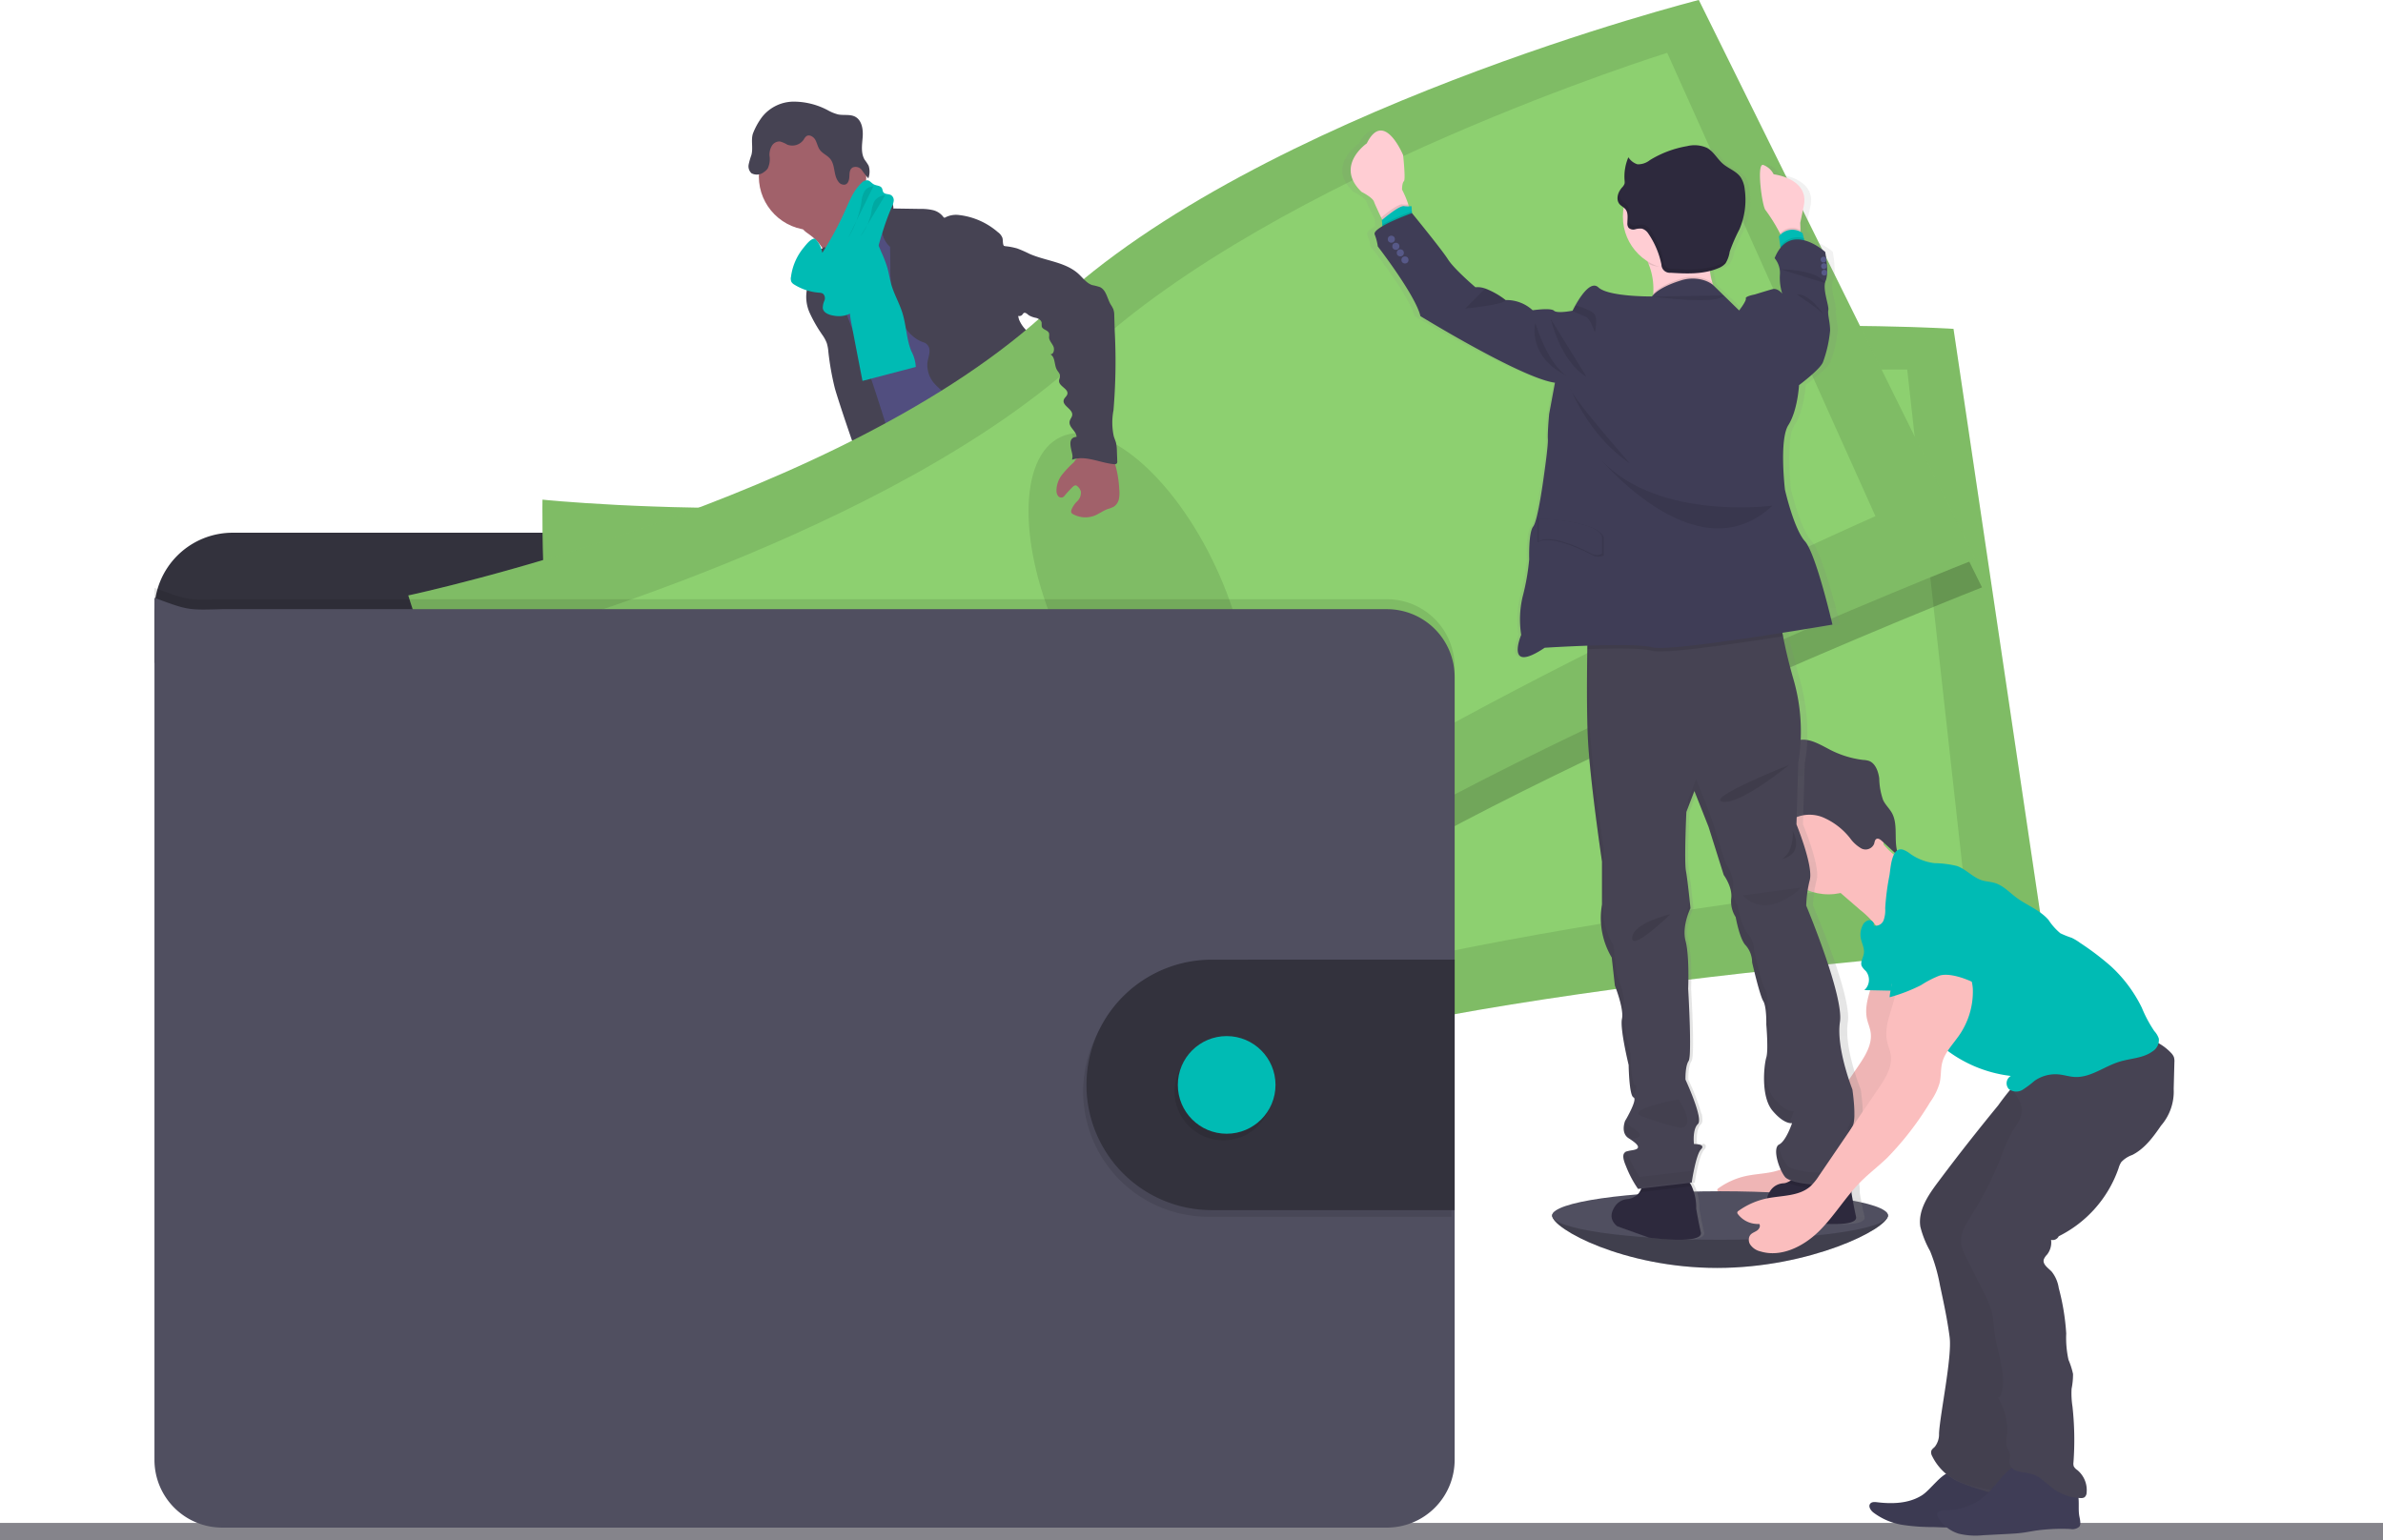 <svg xmlns="http://www.w3.org/2000/svg" xmlns:xlink="http://www.w3.org/1999/xlink" width="464.012" height="300" viewBox="0 0 464.012 300"><defs><style>.a{fill:#85848b;}.b{fill:#504f60;}.c{opacity:0.2;}.d{fill:#00bbb4;}.e{fill:#514e7f;}.f{fill:#464353;}.g{fill:#a1616a;}.h,.s{opacity:0.1;}.i{fill:#33323d;}.j{fill:#8dd070;}.k{fill:#fbbebe;}.l,.p{opacity:0.05;}.m{fill:#3f3d56;}.n{fill:url(#a);}.o{fill:#2d293d;}.q{fill:#ffcdd3;}.r{fill:#575988;}</style><linearGradient id="a" x1="0.5" y1="1" x2="0.5" gradientUnits="objectBoundingBox"><stop offset="0" stop-color="gray" stop-opacity="0.251"/><stop offset="0.54" stop-color="gray" stop-opacity="0.122"/><stop offset="1" stop-color="gray" stop-opacity="0.102"/></linearGradient></defs><rect class="a" width="464.012" height="3.391" transform="translate(0 296.609)"/><path class="b" d="M833.474,651.324c0,2.608-15.2,10.212-33.263,10.212s-32.131-7.6-32.131-10.212,14.638-1.768,32.715-1.768S833.474,648.711,833.474,651.324Z" transform="translate(-465.856 -414.588)"/><path class="c" d="M833.474,653.72c0,2.608-15.2,10.212-33.263,10.212s-32.131-7.6-32.131-10.212" transform="translate(-465.856 -416.984)"/><path class="d" d="M503.02,536.714c2.931.376,5.973.615,8.78-.3.442-.137.928-.442.884-.884a1.07,1.07,0,0,0-.2-.442,27.306,27.306,0,0,1-2.653-5.053.442.442,0,0,0-.164-.23.415.415,0,0,0-.283,0c-1.3.34-2.414,1.176-3.7,1.534a5.261,5.261,0,0,1-2.016.15c-.584-.066-1.379-.548-1.91-.486C502.061,532.939,502.794,534.742,503.02,536.714Z" transform="translate(-317.275 -347.839)"/><path class="d" d="M625.938,521.737c1.932-1.326,3.935-2.719,5.075-4.766a.827.827,0,0,0,.137-.411.849.849,0,0,0-.164-.4,16.428,16.428,0,0,0-4.125-4.452,12.026,12.026,0,0,0-2.3,2.122c-.486.513-1.83,1.326-1.844,2.109,0,.442.513.955.752,1.326.323.477.628.964.92,1.459A17.308,17.308,0,0,1,625.938,521.737Z" transform="translate(-384.759 -337.755)"/><path class="e" d="M492.8,546.616a1.967,1.967,0,0,1-.354,1.282,1.738,1.738,0,0,1-.743.442c-4.1,1.468-8.842-.363-12.931,1.083-.84.3-1.636.725-2.48,1.008a13.5,13.5,0,0,1-3.095.548c-1.446.137-2.9.225-4.35.265a10.461,10.461,0,0,1-3.28-.287,3.939,3.939,0,0,1-2.515-1.994,1.914,1.914,0,0,1-.124-1.419,1.532,1.532,0,0,1,.27-.442,3.878,3.878,0,0,1,.964-.782l1.508-.973a10.119,10.119,0,0,1,2.286-1.211c.6-.195,1.229-.279,1.835-.442,2.118-.619,3.736-2.3,5.239-3.913l2.051-2.188a2.064,2.064,0,0,1,.712-.57,1.972,1.972,0,0,1,.884-.084,11.822,11.822,0,0,1,5.592,1.874,7.248,7.248,0,0,0,1.379.813,4.925,4.925,0,0,0,3.855-.477c.526-.283.411-.442.632-.946s.76-.827,1.229-.367a1.3,1.3,0,0,1,.292.557,15.683,15.683,0,0,1,.274,4.558,2.007,2.007,0,0,0,.088.707,4,4,0,0,0,.4.654,1.49,1.49,0,0,1,.084.168,4.5,4.5,0,0,1,.3,2.135Z" transform="translate(-295.563 -351.821)"/><path class="f" d="M492.8,556.138a1.967,1.967,0,0,1-.354,1.282,1.736,1.736,0,0,1-.743.442c-4.1,1.468-8.842-.362-12.931,1.083-.84.3-1.636.725-2.48,1.008a13.494,13.494,0,0,1-3.095.548c-1.446.137-2.9.225-4.35.265a10.459,10.459,0,0,1-3.28-.287,3.939,3.939,0,0,1-2.515-1.994,1.914,1.914,0,0,1-.124-1.419,1.531,1.531,0,0,1,.27-.442c.239.5.411,1.163.561,1.4a2.869,2.869,0,0,0,1.919,1.384,4.767,4.767,0,0,0,1.768-.225c3.714-.92,7.661-.933,11.229-2.325a25.973,25.973,0,0,1,3.678-1.415,28.918,28.918,0,0,1,3.979-.323c2.1-.168,4.125-.8,6.189-1.132a4.5,4.5,0,0,1,.279,2.149Z" transform="translate(-295.563 -361.343)"/><path class="e" d="M621.935,524.847a7.451,7.451,0,0,1-2.263,4.032,26.363,26.363,0,0,0-3.17,3.466c-1.061,1.622-1.538,3.634-2.918,5a8.005,8.005,0,0,1-1.768,1.26,12.345,12.345,0,0,1-2.277,1.048,16.988,16.988,0,0,1-6.432.349,5.787,5.787,0,0,1-2.042-.393,6.157,6.157,0,0,1-.849-.522,4.055,4.055,0,0,1-1.326-1.326,1.326,1.326,0,0,1-.128-.964,2.265,2.265,0,0,1,.615-.937,14.58,14.58,0,0,1,1.556-1.4,9.315,9.315,0,0,0,2.025-1.768,5.709,5.709,0,0,0,.783-1.768,15.685,15.685,0,0,0,.57-3.382,10.723,10.723,0,0,1,.234-2.264c.327-1.167,1.194-2.21,1.1-3.417a.854.854,0,0,1,.044-.517.72.72,0,0,1,.407-.252,7.207,7.207,0,0,1,2.113-.491,2.463,2.463,0,0,1,1.963.769c.3.362.5.884.942,1.026a1.494,1.494,0,0,0,.672.027,5.631,5.631,0,0,0,3.095-.951,3.86,3.86,0,0,0,1.282-2.816c0-.4-.181-.822.442-.884.469-.062.84.442,1.079.752a10.475,10.475,0,0,1,2.069,3.767,1.11,1.11,0,0,1,.393-.075,1.711,1.711,0,0,1,1.41.721A2.808,2.808,0,0,1,621.935,524.847Z" transform="translate(-371.37 -341.135)"/><path class="f" d="M622.146,530.377a7.452,7.452,0,0,1-2.264,4.032,26.37,26.37,0,0,0-3.17,3.466c-1.061,1.622-1.538,3.634-2.918,5a8,8,0,0,1-1.768,1.26,12.338,12.338,0,0,1-2.277,1.048,16.987,16.987,0,0,1-6.432.349,5.787,5.787,0,0,1-2.042-.393,6.154,6.154,0,0,1-.849-.522,4.053,4.053,0,0,1-1.326-1.326,3.232,3.232,0,0,1,1.326-.318c.955.053,1.653.955,2.569,1.233,1.3.393,2.6-.526,3.926-.84.862-.2,1.768-.15,2.622-.442a6.48,6.48,0,0,0,1.941-1.176,9.879,9.879,0,0,0,2.073-2,12.833,12.833,0,0,0,1.216-2.427,34.708,34.708,0,0,1,2.458-4.7,3.321,3.321,0,0,1,.5-.654,6.966,6.966,0,0,1,.676-.491,5.138,5.138,0,0,0,1.561-2.847,4.985,4.985,0,0,1,.349-.951,1.711,1.711,0,0,1,1.41.721A2.808,2.808,0,0,1,622.146,530.377Z" transform="translate(-371.581 -346.665)"/><path class="g" d="M439.364,208.214a9.378,9.378,0,0,1,2.653,3.095c.619,1.211,4.187,10.61,3.979,11.976,1.163-1.172,5.747-1.362,6.923-2.533.491-.491,3.139-2.94,3.537-3.51s3.351-1.768,3.674-2.37c1.207-2.162-8.559-10.354-7.308-12.489a.557.557,0,0,0,.1-.336.548.548,0,0,0-.164-.261,14.646,14.646,0,0,0-2.825-1.932,4.48,4.48,0,0,1-2.153-2.564,9.284,9.284,0,0,0-2.5,1.689q-2.688,2.3-5.283,4.7c-.676.628-1.985,1.463-2.3,2.361C437.33,207,438.718,207.688,439.364,208.214Z" transform="translate(-281.501 -162.338)"/><path class="e" d="M461.773,214.13a28.77,28.77,0,0,0-4.182,3.422,8.324,8.324,0,0,0-2.653,4.262c-.124.659-.106,1.326-.208,1.994-.442,2.9-2.944,5.018-4.05,7.728a13.4,13.4,0,0,0-.7,2.586,30.568,30.568,0,0,0-.508,5.075c-.027,1.649,1.592,2.785,2.184,4.324a26.4,26.4,0,0,1,1.052,4.7,55.681,55.681,0,0,0,2.653,8.709c2.18,6.021,9.244,22.666,11.424,28.692,6.68-1.676,24.461-5.526,30.376-9.058,1.972-1.176-13.683-14.443-11.574-15.358a.787.787,0,0,0,.592-1.11c-2.109-9.222-8.7-16.8-11.7-25.778-1.039-3.117-2.9-5.778-4.319-8.74-1.282-2.684-1.967-5.65-3.5-8.2a5.172,5.172,0,0,0-1.118-1.393,6.594,6.594,0,0,0-1.233-.747C463.431,214.811,462.617,214.559,461.773,214.13Z" transform="translate(-288.101 -171.733)"/><circle class="g" cx="10.456" cy="10.456" r="10.456" transform="translate(147.761 23.917)"/><path class="f" d="M466.4,205.918a3.506,3.506,0,0,1,3.93-.566,1.9,1.9,0,0,1,1.167,1.888l5.186.08a10.412,10.412,0,0,1,2.458.225,3.572,3.572,0,0,1,2.051,1.286c.062.084.133.186.239.2a.38.38,0,0,0,.239-.08,4.5,4.5,0,0,1,2.582-.442,13.948,13.948,0,0,1,7.591,3.333,2.453,2.453,0,0,1,.884,1.1c.181.588-.035,1.326.442,1.746,0,4.863,1.671,9.408,2.785,14.147a6.345,6.345,0,0,0,1.569,2.255,9.094,9.094,0,0,1,1.675,2.5c.946,2.458-.358,5.349.561,7.816a13.391,13.391,0,0,0,1.768,2.807,7.259,7.259,0,0,1,1.512,3.625c.04.592-.035,1.189,0,1.768a10.7,10.7,0,0,0,.442,2.348q.566,2.14,1.185,4.275c.672,2.3,1.547,4.779,3.607,6-4.974.844-10.217,1.671-14.956-.057a7.756,7.756,0,0,1-1.866-.933c-1.711-1.22-2.538-3.307-3.276-5.279a24.925,24.925,0,0,1-1.826-6.813,7.82,7.82,0,0,0-.314-2.21c-.482-1.282-1.768-2.056-2.936-2.768a14.1,14.1,0,0,1-3.537-2.75,5.5,5.5,0,0,1-1.432-4.129c.088-.729.376-1.432.4-2.166a1.7,1.7,0,0,0-1-1.768c-3.621-1.1-5.349-5.385-6.154-9.081a29.154,29.154,0,0,1-.464-5.791l-.049-3.771a4.978,4.978,0,0,1-1.627-3.577,4.249,4.249,0,0,0-.022-1.185,3.267,3.267,0,0,0-.831-1.26A11.248,11.248,0,0,1,466.4,205.918Z" transform="translate(-297.547 -166.633)"/><path class="f" d="M440.291,230.208a28.968,28.968,0,0,1-.115,3.51c-.1.442-.279.884-.407,1.3a7.6,7.6,0,0,0,.482,4.921,27.411,27.411,0,0,0,2.516,4.355,7.072,7.072,0,0,1,.8,1.508,7.8,7.8,0,0,1,.309,1.72,53.417,53.417,0,0,0,1.229,6.95c.5,1.981,6.119,18.913,7.427,20.482a1.666,1.666,0,0,0,1.008.685,1.835,1.835,0,0,0,.858-.177l2.653-1.017a1.733,1.733,0,0,0,.615-.336,1.583,1.583,0,0,0,.38-1.043c.19-2.157-5.447-19.209-6.163-21.247-2.166-6.154-5.049-12.087-6.459-18.457-.393-1.768-.6-4.492-1.9-5.9-.535-.584-.354-.336-.995-.031a7.259,7.259,0,0,0-.937.491,3.068,3.068,0,0,0-1.309,2.294Z" transform="translate(-282.575 -178.97)"/><path class="f" d="M556.62,320.79" transform="translate(-347.881 -231.24)"/><path class="d" d="M458.629,237.7c.712,3.762,1.446,7.516,2.175,11.278l10.38-2.719a7.3,7.3,0,0,0-.884-3.095c-.946-2.374-.968-5.018-1.733-7.458-.579-1.857-1.587-3.563-2.131-5.433-.314-1.088-.473-2.21-.783-3.311a24.051,24.051,0,0,0-1.22-3.161,19.791,19.791,0,0,0-2.263-4.2,6.6,6.6,0,0,0-3.5,2.268,4.9,4.9,0,0,0-.645,2.21c-.181,2.33.663,4.673.385,6.989a20.558,20.558,0,0,0,.217,6.627Z" transform="translate(-292.862 -174.791)"/><path class="f" d="M480.931,345.42c.584,2.21-.261,4.536-.951,6.724a52.115,52.115,0,0,0-2.113,10.124,8.761,8.761,0,0,1-.522,2.56c-.327.738-.884,1.362-1.264,2.065a10.369,10.369,0,0,0-.791,6.216c.15,1.393.376,2.781.654,4.151.34,1.676.76,3.426.27,5.062.822-.181,1.379.884,1.326,1.72a4.587,4.587,0,0,0,.08,2.489c1.017.371,1.026,1.768.995,2.852a23.98,23.98,0,0,0,.707,5.57q2.308,11.1,4.9,22.131c3.736,1.158,8.1,2.365,11.662.76a2.339,2.339,0,0,0,1.477-1.485,2.59,2.59,0,0,0-.141-1.141l-1.689-6.145a11.284,11.284,0,0,1-.606-4.545c.164-1.136.659-2.361.1-3.364-.19-.345-.491-.615-.712-.942-.884-1.3-.42-3.028-.349-4.6a3.641,3.641,0,0,0-.071-1.052,5.251,5.251,0,0,0-.5-1.154,17.649,17.649,0,0,1-1.945-8.78,2.171,2.171,0,0,0-.155-1.145,3.7,3.7,0,0,1-.287-.469,1.282,1.282,0,0,1,.093-.844,7.738,7.738,0,0,1-1.362-1.326,1.905,1.905,0,0,0,.327-2.98.995.995,0,0,0,.473-1.711c-.217-.15-.5-.217-.659-.442-.239-.327-.044-.782.15-1.132l1.03-1.861c.769-1.384.942-3.095,1.768-4.421a33.135,33.135,0,0,0,2.723-6.216l2.975-8.21,2,1.737a6.33,6.33,0,0,1,1.645,1.875,8.085,8.085,0,0,1,.535,2.246c.734,4.456,3.537,8.32,4.576,12.71a8.371,8.371,0,0,0,.946,2.838,6.191,6.191,0,0,1,.539.813,4.316,4.316,0,0,1,.225,1.348,6.291,6.291,0,0,0,2.653,4.509c.986.676,2.21,1.141,2.745,2.21a4.119,4.119,0,0,0,.442.942c.477.575,1.508.641,1.711,1.362.115.4-.1.884.128,1.238a1.171,1.171,0,0,0,.491.367l2.878,1.437c3.218,1.609,4.863,5.305,7.237,8a17.242,17.242,0,0,1,2.166,2.865c1.026,1.835,1.5,4.138,3.232,5.305a4.891,4.891,0,0,1,1.256.933c.544.716.345,1.72.393,2.622s.738,1.976,1.6,1.7a6.291,6.291,0,0,0,0,3.338,16.8,16.8,0,0,0,10.195-4.129,4.023,4.023,0,0,0,1.658-2.785,1,1,0,0,0-.124-.553,1.578,1.578,0,0,0-.65-.491c-2.692-1.459-3.5-4.841-4.863-7.586a65.721,65.721,0,0,0-4.421-6.76c-3.2-4.841-5.385-10.7-10.226-13.895-1.065-.7-2.3-1.326-2.838-2.489-.3-.65-.332-1.393-.566-2.065a1.792,1.792,0,0,0-1.512-1.326,9.266,9.266,0,0,0,.345-3.21,4.051,4.051,0,0,0-.159-1.384,6.727,6.727,0,0,0-.712-1.371,13.148,13.148,0,0,1-1.821-7.073,11.6,11.6,0,0,0-.124-3.815c-.195-.615-.535-1.176-.769-1.768a11.052,11.052,0,0,1-.553-3.325L518.513,346a20.905,20.905,0,0,0-.548-4.2c-.884-3.3-1.768-17.113-4.8-18.67s-8.232,9.076-11.64,9.284a15.16,15.16,0,0,0-4.421.853,21.539,21.539,0,0,0-6.021,3.979l-6.269,5.265A23.1,23.1,0,0,1,480.931,345.42Z" transform="translate(-302.436 -232.46)"/><path class="f" d="M416.794,165.968A7.881,7.881,0,0,1,422.877,163a14.168,14.168,0,0,1,6.724,1.689,8.307,8.307,0,0,0,1.963.8c1.105.225,2.334-.075,3.333.442,1.326.7,1.583,2.493,1.468,3.979s-.393,3.134.4,4.421a10.22,10.22,0,0,1,.765,1.154,3.816,3.816,0,0,1-.062,2.458,15.939,15.939,0,0,1-1.269-1.622,1.5,1.5,0,0,0-1.83-.473c-.57.385-.561,1.083-.592,1.711s-.19,1.379-.783,1.583a1.269,1.269,0,0,1-1.326-.517c-1.012-1.238-.606-3.214-1.609-4.461-.57-.707-1.521-1.052-2.047-1.795-.416-.584-.522-1.326-.884-1.954s-1.207-1.088-1.768-.654a2.392,2.392,0,0,0-.473.632,2.719,2.719,0,0,1-3.227.973,5.4,5.4,0,0,0-1.4-.606,1.729,1.729,0,0,0-1.6.884,3.453,3.453,0,0,0-.442,1.848,4.258,4.258,0,0,1-.345,2.533,2.622,2.622,0,0,1-.707.672,2.2,2.2,0,0,1-2.449.252,1.839,1.839,0,0,1-.548-1.715,13.873,13.873,0,0,1,.522-1.813c.389-1.37-.119-2.913.305-4.2A13.421,13.421,0,0,1,416.794,165.968Z" transform="translate(-268.388 -143.205)"/><path class="d" d="M432.778,216.495a1.609,1.609,0,0,0,.1.959,1.525,1.525,0,0,0,.522.5,10.725,10.725,0,0,0,4.925,1.6,1.5,1.5,0,0,1,.681.177,1.2,1.2,0,0,1,.287,1.37,3.568,3.568,0,0,0-.314,1.459c.128.924,1.225,1.326,2.149,1.463a5,5,0,0,0,3.74-.729,5.778,5.778,0,0,0,1.543-2.312c2.538-5.831,3.426-12.277,5.995-18.09a3.837,3.837,0,0,0,.385-1.211,1.194,1.194,0,0,0-.477-1.114c-.477-.3-1.22-.128-1.543-.592-.159-.234-.141-.553-.283-.8-.3-.526-1.074-.442-1.6-.747-.416-.221-.7-.676-1.167-.765a1.468,1.468,0,0,0-1.207.522c-1.508,1.406-2.3,3.4-3.139,5.283a61.934,61.934,0,0,1-4.492,8.329,4.857,4.857,0,0,0-1.406-2.754c-.791-.159-1.8,1.229-2.233,1.746a11.123,11.123,0,0,0-2.458,5.712Z" transform="translate(-278.771 -162.542)"/><path class="h" d="M462.929,200.32a2.118,2.118,0,0,0-1.64.822,4.677,4.677,0,0,0-.685,2.21,19.209,19.209,0,0,1-2.6,6.994" transform="translate(-292.861 -164.029)"/><path class="h" d="M468.158,204.31a2.524,2.524,0,0,0-2.144,1.286,7.228,7.228,0,0,0-.539,2.184,11.985,11.985,0,0,1-2.144,4.593" transform="translate(-295.834 -166.255)"/><path class="i" d="M399.789,373.65v-5.491a15.243,15.243,0,0,0-15.243-15.239H167.7a15.243,15.243,0,0,0-15.243,15.239v10.124Z" transform="translate(-122.398 -249.165)"/><path class="j" d="M323.372,295.643s-.619,38.4,6.189,51.035,9.726,67.6,9.726,67.6,71.372,7.383,121.107-8.842,155.564-22.861,155.564-22.861l-17.834-120.2s-88.1-5.65-138.225,18.254S323.372,295.643,323.372,295.643Z" transform="translate(-217.742 -198.325)"/><path class="h" d="M323.372,295.643s-.619,38.4,6.189,51.035,9.726,67.6,9.726,67.6,71.372,7.383,121.107-8.842,155.564-22.861,155.564-22.861l-17.834-120.2s-88.1-5.65-138.225,18.254S323.372,295.643,323.372,295.643Z" transform="translate(-217.742 -198.325)"/><path class="j" d="M358.566,320.381s-2.233,31.685,3.369,41.809,5.862,55.319,5.862,55.319,64.232,2.98,109.922-12.573,141.7-25.641,141.7-25.641l-10.911-98.3s-79.444-.818-125.811,21.075S358.566,320.381,358.566,320.381Z" transform="translate(-237.14 -209.035)"/><ellipse class="h" cx="16.676" cy="35.765" rx="16.676" ry="35.765" transform="matrix(0.992, -0.124, 0.124, 0.992, 219.465, 108.982)"/><path class="c" d="M518.49,130.66S432.9,152.323,392.533,190.453,267.2,246.639,267.2,246.639s11.194,36.734,21.548,46.672,29.992,61.363,29.992,61.363,70.191-14.881,112.544-45.6,141.059-69.51,141.059-69.51Z" transform="translate(-186.412 -125.165)"/><path class="j" d="M264.29,234.2s11.189,36.738,21.534,46.676,29.992,61.358,29.992,61.358,70.2-14.876,112.557-45.593,141.054-69.5,141.054-69.5L515.576,118.23s-85.589,21.663-125.952,59.793S264.29,234.2,264.29,234.2Z" transform="translate(-184.788 -118.23)"/><path class="h" d="M264.29,234.2s11.189,36.738,21.534,46.676,29.992,61.358,29.992,61.358,70.2-14.876,112.557-45.593,141.054-69.5,141.054-69.5L515.576,118.23s-85.589,21.663-125.952,59.793S264.29,234.2,264.29,234.2Z" transform="translate(-184.788 -118.23)"/><path class="j" d="M308,255.693s7.6,30.845,16.039,38.758,22.547,50.841,22.547,50.841,62.043-16.879,100.757-45.7S574.352,231.74,574.352,231.74L533.808,141.5s-75.859,23.595-113.273,58.661S308,255.693,308,255.693Z" transform="translate(-209.174 -131.212)"/><ellipse class="h" cx="16.676" cy="35.765" rx="16.676" ry="35.765" transform="translate(191.424 92.144) rotate(-24.97)"/><path class="h" d="M405.659,392.6V545.118a13.188,13.188,0,0,1-13.192,13.188H165.673a13.188,13.188,0,0,1-13.183-13.188V377.22c6.5,2.414,6.5,2.414,13.183,2.21H392.467A13.192,13.192,0,0,1,405.659,392.6Z" transform="translate(-122.414 -262.722)"/><path class="b" d="M405.659,396.98V549.5a13.192,13.192,0,0,1-13.192,13.188H165.673A13.188,13.188,0,0,1,152.49,549.5V381.6c6.5,2.409,6.5,2.409,13.183,2.21H392.467a13.192,13.192,0,0,1,13.192,13.17Z" transform="translate(-122.414 -265.166)"/><path class="h" d="M633.214,543.937v48.776h-47.3a24.389,24.389,0,1,1,0-48.778Z" transform="translate(-350.615 -355.734)"/><path class="i" d="M634.674,541v48.785h-47.3a24.389,24.389,0,1,1,0-48.778Z" transform="translate(-351.43 -354.096)"/><circle class="h" cx="9.509" cy="9.509" r="9.509" transform="translate(228.699 203.084)"/><circle class="d" cx="9.509" cy="9.509" r="9.509" transform="translate(229.345 201.793)"/><path class="k" d="M871.8,531.437c.376,4.072-2.706,8.024-1.808,12.012.195.853.561,1.658.694,2.52.371,2.37-1.039,4.611-2.387,6.592l-11.583,16.994a10.555,10.555,0,0,1-1.653,2.043c-2.21,1.972-5.535,1.768-8.444,2.356a14.431,14.431,0,0,0-5.659,2.5.362.362,0,0,0-.053.5,4.863,4.863,0,0,0,4.209,1.976c.3.4,0,.99-.442,1.278-.623.442-1.477.548-1.6,1.6a1.737,1.737,0,0,0,.212,1.061,3.293,3.293,0,0,0,2.025,1.41c4.01,1.225,8.342-.928,11.344-3.859s5.155-6.631,8.1-9.615c1.631-1.649,3.484-3.064,5.164-4.664a59.114,59.114,0,0,0,8.47-10.96,12.225,12.225,0,0,0,1.835-3.731c.318-1.357.168-2.728.526-4.041.469-1.724,1.729-3.095,2.776-4.54a15.021,15.021,0,0,0,3.157-9.775c-.27-3.484-2.432-6.928-5.721-8.112a5.084,5.084,0,0,0-3.205-.195,7.615,7.615,0,0,0-3.263,2.6l-2.21,2.542A5.958,5.958,0,0,0,871,531.866a2.038,2.038,0,0,0,.442,2.162" transform="translate(-506.445 -344.953)"/><path class="l" d="M871.8,531.437c.376,4.072-2.706,8.024-1.808,12.012.195.853.561,1.658.694,2.52.371,2.37-1.039,4.611-2.387,6.592l-11.583,16.994a10.555,10.555,0,0,1-1.653,2.043c-2.21,1.972-5.535,1.768-8.444,2.356a14.431,14.431,0,0,0-5.659,2.5.362.362,0,0,0-.053.5,4.863,4.863,0,0,0,4.209,1.976c.3.4,0,.99-.442,1.278-.623.442-1.477.548-1.6,1.6a1.737,1.737,0,0,0,.212,1.061,3.293,3.293,0,0,0,2.025,1.41c4.01,1.225,8.342-.928,11.344-3.859s5.155-6.631,8.1-9.615c1.631-1.649,3.484-3.064,5.164-4.664a59.114,59.114,0,0,0,8.47-10.96,12.225,12.225,0,0,0,1.835-3.731c.318-1.357.168-2.728.526-4.041.469-1.724,1.729-3.095,2.776-4.54a15.021,15.021,0,0,0,3.157-9.775c-.27-3.484-2.432-6.928-5.721-8.112a5.084,5.084,0,0,0-3.205-.195,7.615,7.615,0,0,0-3.263,2.6l-2.21,2.542A5.958,5.958,0,0,0,871,531.866a2.038,2.038,0,0,0,.442,2.162" transform="translate(-506.445 -344.953)"/><path class="m" d="M917.948,771.208c-2.529,1.543-5.681,1.636-8.621,1.278-.473-.057-1.035-.093-1.326.274-.442.531.08,1.326.619,1.737a12.755,12.755,0,0,0,5.92,2.436,38.973,38.973,0,0,0,5.791.385,97.908,97.908,0,0,0,15.831-.579,2.241,2.241,0,0,0,.884-.256,1.618,1.618,0,0,0,.654-.995,3.946,3.946,0,0,0-1.375-3.767,11.542,11.542,0,0,0-3.692-1.981l-4.6-1.79c-1.079-.42-2.807-1.534-3.979-1.446C921.856,766.663,919.773,770.138,917.948,771.208Z" transform="translate(-543.826 -479.904)"/><path class="l" d="M917.948,771.208c-2.529,1.543-5.681,1.636-8.621,1.278-.473-.057-1.035-.093-1.326.274-.442.531.08,1.326.619,1.737a12.755,12.755,0,0,0,5.92,2.436,38.973,38.973,0,0,0,5.791.385,97.908,97.908,0,0,0,15.831-.579,2.241,2.241,0,0,0,.884-.256,1.618,1.618,0,0,0,.654-.995,3.946,3.946,0,0,0-1.375-3.767,11.542,11.542,0,0,0-3.692-1.981l-4.6-1.79c-1.079-.42-2.807-1.534-3.979-1.446C921.856,766.663,919.773,770.138,917.948,771.208Z" transform="translate(-543.826 -479.904)"/><path class="f" d="M933.592,606.164c-1.914,2.547-3.895,5.486-3.422,8.638a19.253,19.253,0,0,0,1.905,4.766,33.624,33.624,0,0,1,1.927,6.7c.716,3.333,1.437,6.676,1.875,10.062.5,3.824-1.848,14.89-2.065,18.74a3.961,3.961,0,0,1-.809,2.6c-.252.265-.588.477-.7.822a1.406,1.406,0,0,0,.155.973,10.7,10.7,0,0,0,5.747,5.279c2.462,1.034,8.4,2.821,11.083,2.913a2.21,2.21,0,0,0,1.043-.137,2.03,2.03,0,0,0,.8-.924c1.923-3.678.075-16.755.1-20.907.027-3.462.844-6.9.694-10.358-.124-2.776-.884-5.491-1.136-8.258-.442-4.536.389-9.094,1.225-13.577.637-3.439,1.278-6.879,2.1-10.274a19.725,19.725,0,0,1,2.21-5.964c.884-1.428,2.126-2.622,3.157-3.979a17.958,17.958,0,0,0,3.537-13.148c-.062-.442-6.631,1.667-7.21,1.919a22.462,22.462,0,0,0-6.428,4.133,54.024,54.024,0,0,0-4.05,5.009q-2.825,3.444-5.579,6.936Q936.608,602.123,933.592,606.164Z" transform="translate(-556.248 -375.895)"/><path class="l" d="M933.592,605.842c-1.914,2.547-3.895,5.491-3.422,8.638a19.214,19.214,0,0,0,1.905,4.77,33.586,33.586,0,0,1,1.927,6.7c.716,3.338,1.437,6.68,1.875,10.062.5,3.829-1.848,14.89-2.065,18.74a3.973,3.973,0,0,1-.809,2.6c-.252.261-.588.473-.7.818a1.4,1.4,0,0,0,.155.973,10.828,10.828,0,0,0,5.747,5.305c2.462,1.061,8.4,1.985,11.083,2.073a2.21,2.21,0,0,0,1.043-.137,2,2,0,0,0,.8-.92c1.923-3.678.075-15.915.1-20.071.027-3.466.844-6.9.694-10.363-.124-2.776-.884-5.491-1.136-8.254-.442-4.54.389-9.1,1.225-13.581.637-3.435,1.278-6.875,2.1-10.274a19.724,19.724,0,0,1,2.21-5.964c.884-1.428,2.126-2.622,3.157-3.979a17.949,17.949,0,0,0,3.537-13.148c-.062-.442-6.631,1.667-7.211,1.919a22.568,22.568,0,0,0-6.428,4.138,53.382,53.382,0,0,0-4.05,5q-2.825,3.444-5.579,6.941Q936.608,601.8,933.592,605.842Z" transform="translate(-556.248 -375.728)"/><circle class="k" cx="10.73" cy="10.73" r="10.73" transform="translate(345.315 152.726)"/><path class="k" d="M898.771,484.356a13.9,13.9,0,0,0,8.908,6.216l-.809,2.94c-1.4,5.049-2.966,10.389-6.866,13.891a6.457,6.457,0,0,0-1.088-5.022,18.93,18.93,0,0,0-3.643-3.806l-6.176-5.349a1.863,1.863,0,0,1-.442-.522,1.57,1.57,0,0,1,0-1.176c.787-2.449,3.033-3.979,4.863-5.632a16.841,16.841,0,0,0,2.445-2.847C897.2,481.288,897.962,483.056,898.771,484.356Z" transform="translate(-533.063 -321.352)"/><path class="f" d="M854.475,452.7l-.243-2.016c1.693.442,3.3-1,4.386-2.489s2.087-3.245,3.736-3.868c2-.752,4.125.442,6.039,1.45a19.1,19.1,0,0,0,6.928,2.255,4.559,4.559,0,0,1,1.145.186c1.247.442,1.839,2.007,2.02,3.426a13.4,13.4,0,0,0,.747,4.191c.442.959,1.264,1.671,1.768,2.617,1.326,2.538.044,6.008,1.428,8.5l-3.44-3.152c-.314-.287-.756-.588-1.105-.345-.274.195-.3.615-.407.951a1.806,1.806,0,0,1-2.449.884,7.02,7.02,0,0,1-2.21-2,13.418,13.418,0,0,0-5.455-4.138,7,7,0,0,0-5.747.38c-1.6.906-2.781,3.02-4.748,3.095-2.7.1-3.82-4.92-5.066-6.905a2.431,2.431,0,0,0,.707-3.042C852.689,452.593,854.435,452.386,854.475,452.7Z" transform="translate(-512.564 -300.027)"/><path class="g" d="M553.268,318.462a20.874,20.874,0,0,0-2.383,2.5,5.009,5.009,0,0,0-1.1,3.214,1.644,1.644,0,0,0,.31.942.8.8,0,0,0,.884.27,1.189,1.189,0,0,0,.442-.389,21.342,21.342,0,0,1,1.485-1.609c.19-.19.442-.389.7-.318a.747.747,0,0,1,.3.2,2.034,2.034,0,0,1,.623.973,2.292,2.292,0,0,1-.685,1.883,4.825,4.825,0,0,0-1.154,1.706.756.756,0,0,0,0,.548.822.822,0,0,0,.345.292,4.934,4.934,0,0,0,4.173.274c.884-.358,1.671-.973,2.582-1.291a5.965,5.965,0,0,0,1.141-.442,2.37,2.37,0,0,0,1.012-1.516,6.252,6.252,0,0,0,.066-1.861,21.4,21.4,0,0,0-1.521-7,.884.884,0,0,0-.256-.371.818.818,0,0,0-.442-.119c-1.132-.119-2.989-.7-4.081-.279a2.883,2.883,0,0,0-.964.858C554.546,317.153,553.268,318.165,553.268,318.462Z" transform="translate(-344.07 -228.522)"/><path class="f" d="M536.818,267.27c0-1.079-1.326-3.683.783-3.855,0-1.154-1.631-1.87-1.326-3.095.1-.407.442-.738.482-1.154.133-1.18-2-1.821-1.645-2.953.133-.442.6-.7.7-1.136.239-1.021-1.587-1.477-1.622-2.524,0-.354.2-.685.181-1.039,0-.442-.385-.778-.6-1.163-.553-.986-.283-2.511-1.291-3.019.668.057.884-.933.61-1.539s-.836-1.132-.84-1.8a2.731,2.731,0,0,0,0-.734c-.186-.645-1.242-.7-1.419-1.326a5.637,5.637,0,0,1-.022-.725c-.071-.5-.584-.818-1.065-.959a4.345,4.345,0,0,1-1.423-.508c-.31-.234-.668-.623-1-.442-.124.075-.186.217-.279.323-.4.464-1.158.261-1.658-.08a6.809,6.809,0,0,1-2.524-4.558c-.314-1.755-.305-3.568-.7-5.305a11.334,11.334,0,0,0-.477-1.592,8.37,8.37,0,0,1-.743-1.583c-.08-1.017,2.025-.323,2.825-.221a12.582,12.582,0,0,1,2.294.442,24.537,24.537,0,0,1,2.348,1.03c3.192,1.41,7.047,1.583,9.611,3.952.844.778,1.556,1.8,2.653,2.153a12.006,12.006,0,0,1,1.485.385c1.216.57,1.406,2.184,2.069,3.351a6.563,6.563,0,0,1,.544.973,3.748,3.748,0,0,1,.177,1.238l.093,3.064a112.985,112.985,0,0,1-.248,15.38,12.609,12.609,0,0,0,.057,5.035c.133.442.318.858.442,1.3a7.951,7.951,0,0,1,.168,1.592l.071,1.985a.619.619,0,0,1-.1.442.637.637,0,0,1-.535.128c-2.763-.248-5.557-1.8-8.165-.862" transform="translate(-327.978 -178.33)"/><ellipse class="b" cx="32.697" cy="4.726" rx="32.697" ry="4.726" transform="translate(302.237 232.011)"/><path class="n" d="M777.362,387.307c-.575-2.462-.933-4.624-.933-4.624a9.53,9.53,0,0,0-1.07-4.691v-.672h0v-4.951a16.877,16.877,0,0,1,1.251-2.6c.884-1.556,0-7.259,0-7.259s-3.3-8.042-2.5-13.143-6.782-22.653-6.782-22.653a22.369,22.369,0,0,1,.712-5.013,3.825,3.825,0,0,0,.1-1.052v-.088c-.115-3.364-2.776-9.669-2.776-9.669l.358-12.016s1.7-7.073-1.07-16.6c-.968-3.32-1.587-5.977-1.981-8.028-.044-.23-.088-.442-.124-.668,5.7-.884,10.053-1.592,10.053-1.592s-3.307-13.833-5.539-16.256-4.019-10.031-4.019-10.031-1.163-9.766.716-12.622S765.9,225.3,765.9,225.3s4.284-3.095,4.823-4.5a22.939,22.939,0,0,0,1.428-6.136c0-1.64-.535-3.095-.358-3.979s-1.251-4.151-.535-5.707a4.188,4.188,0,0,0,.283-1.5.191.191,0,0,0,0-.044h0a21,21,0,0,0-.376-4.058,11.516,11.516,0,0,0-4.244-2.268l-.093-.371-.243-.973a4.705,4.705,0,0,0-.42-.248v-.354l-.04-1.406.672-3.157c1.326-5.491-6.008-6.309-6.008-6.309a3.868,3.868,0,0,0-2.078-1.821c-1.472-.517-.243,8.258.442,8.842a34.594,34.594,0,0,1,2.891,4.527h0l.124.221a3.094,3.094,0,0,0-.336.354l.279,1.905.044.292a7.908,7.908,0,0,0-1.172,1.994,4.3,4.3,0,0,1,1.074,3.095,9.916,9.916,0,0,0,.442,3.8c-.08-.093-1.021-1.11-1.963-.862s-3.572,1.039-3.572,1.039-1.963.345-1.768.778-1.326,2.334-1.326,2.334l-5.279-5c-.053-.15-.111-.3-.155-.442a12.17,12.17,0,0,1-.442-2.21,12.072,12.072,0,0,0,1.689-.535,3.643,3.643,0,0,0,1.459-.937,5.656,5.656,0,0,0,.853-2.277,33.484,33.484,0,0,1,1.958-4.368,14.2,14.2,0,0,0,.995-7.86,5.128,5.128,0,0,0-.809-2.3c-.862-1.185-2.427-1.667-3.563-2.613s-1.87-2.392-3.2-3.095a6.339,6.339,0,0,0-4.005-.345,21.588,21.588,0,0,0-7.485,2.723,3.9,3.9,0,0,1-2.5.822,3.267,3.267,0,0,1-1.8-1.326.447.447,0,0,1,.022-.071.439.439,0,0,1-.057-.071,9.325,9.325,0,0,0-.822,3.952,4.863,4.863,0,0,0,.027.632v.4h0a1.007,1.007,0,0,1-.04.279,2.01,2.01,0,0,1-.5.712,4.783,4.783,0,0,0-.442.588.728.728,0,0,1,.071-.217,3.143,3.143,0,0,0-.548,1.667,1.7,1.7,0,0,0,.4,1.194,5.744,5.744,0,0,0,.862.69,10.059,10.059,0,0,0-.159,1.768,10.217,10.217,0,0,0,4.978,8.714c.062.146.119.3.177.442a12.587,12.587,0,0,1,.959,5.747,2.7,2.7,0,0,1-.062.416c-.022.137-.133.146-.19.221h0s-8.722.088-10.774-1.768-5.181,4.54-5.181,4.54-3.126.606-3.753,0-4.284-.084-4.284-.084a7.882,7.882,0,0,0-5.451-1.989,16,16,0,0,0-3.979-2.21h0l-.1-.035h0a4.456,4.456,0,0,0-1.967-.248s-4.288-3.537-5.539-5.447-7.206-8.961-7.233-8.992v-.34l-.066-1.026a3.677,3.677,0,0,1-.535.044c-.031-.1-.075-.221-.119-.358a19.775,19.775,0,0,0-1.264-2.9s0-1.3.376-1.622-.155-5.08-.155-5.08-3.864-9.032-7.325-2.29c0,0-6.543,4.363-1.052,9.448,0,0,2.21,1.061,2.5,1.9.2.544.946,2.069,1.446,3.095l.225.442-.062.053.08.849.035.327c-1.034.588-1.737,1.172-1.565,1.609a9.669,9.669,0,0,1,.623,2.334s7.6,9.514,8.577,13.577c0,0,20.367,12.1,27.065,12.967l-1.185,6.035a48.164,48.164,0,0,0-.265,4.929c.088,1.3-.8,7.175-.8,7.175s-1.163,8.647-2.144,9.859-.8,6.4-.8,6.4a43.7,43.7,0,0,1-1.326,7.348,18.772,18.772,0,0,0-.27,7.352s-3.391,7.781,4.735,2.507c0,0,3.979-.248,8.585-.407v.442c0,.592,0,1.233-.031,1.905-.062,4.456-.088,10.61.115,15.243.358,8.214,2.86,24.47,2.86,24.47v8.183a11.134,11.134,0,0,0-.239,2.334,15.191,15.191,0,0,0,2.21,8.174l.628,5.447a21.247,21.247,0,0,1,1.494,5.747,3.009,3.009,0,0,1-.062.517,3.479,3.479,0,0,0-.071.836c-.084,2.476,1.406,8.4,1.406,8.4s.088,5.964.981,6.313c.765.3-1.021,3.435-1.552,4.337a1.227,1.227,0,0,1-.031-.168l-.111.177a4.233,4.233,0,0,0-.279,1.512,2.166,2.166,0,0,0,.99,2.1c1.7,1.039,2.608,1.9,1.167,2.246a15.014,15.014,0,0,0-1.574.332.681.681,0,0,0-.075-.2.946.946,0,0,0-.588,1.043,4.42,4.42,0,0,0,.526,2.007,21.9,21.9,0,0,0,2.418,4.421l.685-.075a3.339,3.339,0,0,1-.4.738,2.846,2.846,0,0,1-1.008.884,3.12,3.12,0,0,1-1.225.42,3.448,3.448,0,0,0-2.529,1.229c-.884,1.154-1.45,2.723.31,4.1l6.388,2.21s10.99,1.428,10.407-1.039-.937-4.624-.937-4.624a9.749,9.749,0,0,0-.884-4.372,5.7,5.7,0,0,0-.389-.645l.389-.04s.8-5.451,1.874-6.485c.248-.239.305-.442.248-.566.11-.3-.172-.469-.531-.57l-.08.217a5.208,5.208,0,0,0-1.065-.119s-.358-2.852.8-3.89a1.1,1.1,0,0,0,.226-.849,4.563,4.563,0,0,0-.124-1.163.567.567,0,0,1-.04.071,41.88,41.88,0,0,0-2.564-6.707s-.088-2.591.628-3.63-.093-14.094-.093-14.094.27-6.309-.535-9.249.981-6.4.981-6.4v-.23l-.1-.995a.256.256,0,0,0,0,.062c-.181-1.671-.522-4.7-.774-6.1-.358-1.989.093-11.494.093-11.494l1.6-4.067,2.86,7.007,3.037,9.337a7.977,7.977,0,0,1,1.539,3.979v.292a5.1,5.1,0,0,0-.035.623A5.552,5.552,0,0,0,753.18,329s.8,4.421,2.056,5.531a4.964,4.964,0,0,1,1.251,3.285s1.516,6.4,2.21,7.516c.6.946.632,3.537.628,4.346h0v.23s.212,2.29.2,4.209v.685a.191.191,0,0,0,0-.049,6.66,6.66,0,0,1-.186,1.556l-.027.088a1.128,1.128,0,0,1,.031-.323,16.249,16.249,0,0,0-.442,3.979c-.04,2.3.309,5.022,1.7,6.631,2.414,2.768,3.93,2.423,3.93,2.423s-1.158,3.457-2.591,4.151a.67.67,0,0,0-.15.1,1.512,1.512,0,0,0-.035-.2,1.684,1.684,0,0,0-.442,1.291,9.274,9.274,0,0,0,1.768,5.124,2.887,2.887,0,0,0,1.207.707,1.918,1.918,0,0,1-.225.137,4.812,4.812,0,0,1-.491.234,2.58,2.58,0,0,1-.729.19,3.4,3.4,0,0,0-2.529,1.229c-.884,1.149-1.45,2.719.309,4.1l6.388,2.21S777.937,389.77,777.362,387.307Z" transform="translate(-414.298 -150.341)"/><path class="o" d="M801.571,648.182l-6.189-2.21c-1.706-1.379-1.163-2.949-.3-4.1a3.307,3.307,0,0,1,2.449-1.229,2.935,2.935,0,0,0,1.18-.42,2.829,2.829,0,0,0,.981-.884,4.567,4.567,0,0,0,.7-2.392s6.791-1.989,8.647,0a5.028,5.028,0,0,1,.822,1.207,10.1,10.1,0,0,1,.884,4.372s.345,2.157.906,4.624S801.571,648.182,801.571,648.182Z" transform="translate(-480.466 -407.131)"/><path class="o" d="M870.011,641.271l-6.189-2.21c-1.706-1.379-1.163-2.949-.3-4.1a3.267,3.267,0,0,1,2.445-1.229,2.293,2.293,0,0,0,.707-.19,4.684,4.684,0,0,0,.477-.234c1.729-.95,1.684-3.285,1.684-3.285s6.786-1.989,8.647,0a4.889,4.889,0,0,1,.65.884,9.823,9.823,0,0,1,1.035,4.7s.345,2.162.884,4.624S870.011,641.271,870.011,641.271Z" transform="translate(-518.649 -403.27)"/><path class="h" d="M815.906,636.933a5.025,5.025,0,0,1,.822,1.207h0l-10.168,1.18a4.567,4.567,0,0,0,.7-2.392S814.049,634.943,815.906,636.933Z" transform="translate(-487.324 -407.124)"/><path class="h" d="M883.159,630.928v1.905c-1.583,2.6-9.235,2.034-11.459.729a4.7,4.7,0,0,0,.477-.234c1.729-.951,1.684-3.285,1.684-3.285s6.786-1.989,8.647,0a4.9,4.9,0,0,1,.65.884Z" transform="translate(-523.667 -403.281)"/><path class="f" d="M835.132,487.026a17.326,17.326,0,0,0-1.207,2.6v6.83c-1.733,2.852-10.721,1.9-11.936.345s-2.485-5.606-1.119-6.309,2.507-4.151,2.507-4.151-1.472.345-3.806-2.423-1.64-8.9-1.207-10.371,0-6.4,0-6.4.088-3.462-.6-4.584-2.162-7.516-2.162-7.516a5.089,5.089,0,0,0-1.211-3.285c-1.211-1.123-1.989-5.535-1.989-5.535a5.672,5.672,0,0,1-.862-3.718c.256-2.162-1.472-4.5-1.472-4.5l-2.94-9.341-2.768-7L802.8,425.73s-.442,9.509-.084,11.494.884,7.264.884,7.264-1.729,3.457-.951,6.4.5,9.257.5,9.257.778,13.051.084,14.09-.606,3.634-.606,3.634,3.537,7.6,2.423,8.643-.778,3.89-.778,3.89,2.418,0,1.384,1.039-1.817,6.486-1.817,6.486l-10.456,1.225a21.746,21.746,0,0,1-2.339-4.421c-1.384-3.214.256-2.852,1.649-3.2s.513-1.207-1.132-2.246-.69-3.373-.69-3.373,2.507-4.235,1.64-4.58-.951-6.313-.951-6.313-1.729-7.073-1.3-8.992-1.384-6.481-1.384-6.481l-.606-5.447a14.987,14.987,0,0,1-1.9-10.292v-8.4s-2.423-16.251-2.768-24.465c-.221-5.261-.159-12.44-.088-16.919.044-2.511.088-4.178.088-4.178l37.348-3.89a31.2,31.2,0,0,0,.676,5.548c.385,2.051.981,4.708,1.919,8.028a36.478,36.478,0,0,1,1.039,16.6l-.349,12.021s3.285,8.037,2.6,10.8a23.053,23.053,0,0,0-.7,5.022s7.348,17.551,6.57,22.653,2.418,13.143,2.418,13.143S836,485.47,835.132,487.026Z" transform="translate(-474.432 -267.593)"/><path class="l" d="M852.05,510.786l11.371-1.516S856.979,515.844,852.05,510.786Z" transform="translate(-512.704 -336.394)"/><path class="h" d="M871.433,484.14s.389,4.023-2.073,5.535C869.36,489.675,873.768,488.985,871.433,484.14Z" transform="translate(-522.361 -322.374)"/><path class="h" d="M855.509,455.2s-9.5,7.825-12.962,7.175S855.509,455.2,855.509,455.2Z" transform="translate(-507.135 -306.228)"/><path class="h" d="M810.78,521s-7.219,1.64-7.436,4.54S810.78,521,810.78,521Z" transform="translate(-485.528 -342.938)"/><path class="l" d="M813.89,602.56s-10.2,1.9-7.3,3.2a49.507,49.507,0,0,0,7.653,2.334S817.533,608.263,813.89,602.56Z" transform="translate(-487.051 -388.441)"/><g class="p" transform="translate(309.018 121.978)"><path d="M800.924,612.587a2.012,2.012,0,0,1-.933-1.477l-.106.181s-.951,2.334.694,3.369c.186.119.367.239.531.354.3-.057.632-.1.946-.181C803.448,614.488,802.569,613.625,800.924,612.587Z" transform="translate(-792.466 -515.189)"/><path d="M831.7,610.648c.283-.256.274-.92.1-1.768a4.971,4.971,0,0,0-.579,2.5A2.158,2.158,0,0,1,831.7,610.648Z" transform="translate(-810.1 -513.945)"/><path d="M827.88,515.59a11.79,11.79,0,0,0-.69,3.179,12.812,12.812,0,0,1,.791-2.184Z" transform="translate(-807.852 -461.898)"/><path d="M881.35,504.136a4.057,4.057,0,0,0,.093-.946c-.128.645-.217,1.242-.283,1.768C881.217,504.689,881.279,504.432,881.35,504.136Z" transform="translate(-837.962 -454.98)"/><path d="M827.893,582.693a5.54,5.54,0,0,0,.256-1.923,6.53,6.53,0,0,0-.5,2.427A2.321,2.321,0,0,1,827.893,582.693Z" transform="translate(-808.109 -498.262)"/><path d="M814.248,622a34.319,34.319,0,0,0-1.189,5.305L802.6,628.512a21.739,21.739,0,0,1-2.339-4.421,8.009,8.009,0,0,1-.3-.76c-.628.287-.884.937-.053,2.834a22.1,22.1,0,0,0,2.343,4.421l10.456-1.211s.778-5.447,1.813-6.485C815.057,622.389,814.73,622.128,814.248,622Z" transform="translate(-792.342 -521.265)"/><path d="M791.562,479.349s.084,5.964.951,6.309h0c.442-.986.729-1.923.34-2.078-.884-.345-.951-6.313-.951-6.313s-1.729-7.073-1.3-8.992-1.384-6.481-1.384-6.481l-.606-5.447a14.986,14.986,0,0,1-1.9-10.292v-8.4s-2.423-16.251-2.768-24.465c-.221-5.261-.159-12.44-.088-16.919,0-.809.026-1.525.04-2.131l-.3.031s-.049,1.662-.088,4.178c-.071,4.478-.137,11.658.088,16.915.345,8.214,2.763,24.47,2.763,24.47v8.4a15,15,0,0,0,1.905,10.287l.6,5.447s1.817,4.58,1.384,6.486S791.562,479.349,791.562,479.349Z" transform="translate(-783.448 -394.14)"/><path d="M868.812,626.277a10.11,10.11,0,0,1-1.658-4.107c-1.065.964.159,4.7,1.326,6.189,1.207,1.556,10.2,2.507,11.936-.349v-1.645C878.061,628.678,869.953,627.749,868.812,626.277Z" transform="translate(-829.921 -521.359)"/><path d="M899.611,609.287a17.485,17.485,0,0,0-1.211,2.6v1.225a18.121,18.121,0,0,1,.884-1.733,5.3,5.3,0,0,0,.38-2.144S899.625,609.27,899.611,609.287Z" transform="translate(-847.581 -514.14)"/><path d="M866.371,596.326a17.1,17.1,0,0,0,.853-2.056s-1.472.345-3.806-2.423c-1.7-2.012-1.795-5.814-1.552-8.3-.442,1.472-1.127,7.608,1.207,10.376C864.6,595.734,865.752,596.211,866.371,596.326Z" transform="translate(-826.948 -499.813)"/><path d="M843.15,509.066a46.09,46.09,0,0,1,.172,5.124,7.013,7.013,0,0,1,.177-.8c.442-1.472,0-6.4,0-6.4s.089-3.462-.606-4.585-2.14-7.524-2.14-7.524a5.089,5.089,0,0,0-1.211-3.285c-1.211-1.123-1.99-5.535-1.99-5.535a5.689,5.689,0,0,1-.884-3.718c.261-2.162-1.468-4.5-1.468-4.5l-2.94-9.337-2.767-7-1.561,4.067s0,.513-.053,1.326l1.264-3.3,2.768,6.99,2.94,9.337s1.729,2.334,1.468,4.5a5.69,5.69,0,0,0,.884,3.718s.778,4.421,1.989,5.535a5.06,5.06,0,0,1,1.207,3.285s1.472,6.4,2.162,7.516S843.15,509.066,843.15,509.066Z" transform="translate(-808.237 -431.726)"/></g><path class="q" d="M868.118,199l-.65,3.157.04,1.406.026,1.035-3.607.371-.4-.747h0a33.5,33.5,0,0,0-2.8-4.527c-.668-.557-1.857-9.337-.442-8.815a3.771,3.771,0,0,1,2.007,1.817S869.4,193.512,868.118,199Z" transform="translate(-516.927 -158.75)"/><path class="h" d="M872.46,220.1l-3.607.371-.4-.747h0a3.179,3.179,0,0,1,3.979-.654Z" transform="translate(-521.853 -174.252)"/><path class="d" d="M873.108,222.226l-4.757,1.1-.1-.707-.27-1.905a3.274,3.274,0,0,1,4.607-.628l.239.968Z" transform="translate(-521.591 -174.665)"/><path class="q" d="M690.816,190.91l-5.08,2.723-.442-.955c-.482-1.012-1.2-2.538-1.4-3.095-.3-.84-2.418-1.9-2.418-1.9-5.305-5.08,1.017-9.448,1.017-9.448,3.351-6.742,7.073,2.29,7.073,2.29s.522,4.761.155,5.08-.367,1.622-.367,1.622a19.953,19.953,0,0,1,1.225,2.9C690.732,190.614,690.816,190.91,690.816,190.91Z" transform="translate(-416.355 -150.313)"/><path class="h" d="M698.312,209.047l-5.08,2.723-.442-.955c.716-.6,3.258-2.653,4.094-2.569a6.118,6.118,0,0,0,1.2.031C698.228,208.751,698.312,209.047,698.312,209.047Z" transform="translate(-423.852 -168.45)"/><path class="d" d="M699,211.021l-5.707,2.812-.115-1.225-.08-.849s3.307-2.834,4.284-2.723a5.194,5.194,0,0,0,1.49,0l.066,1.026Z" transform="translate(-424.024 -168.89)"/><path class="q" d="M821.289,232.373s-24.881,2.807-20.23,1.3c3.236-1.057,4.523-3.095,4.792-5.394a12.956,12.956,0,0,0-.924-5.747,25.062,25.062,0,0,0-2.21-4.5s19.01-10.46,15.212-.951a15.334,15.334,0,0,0-1.079,4.5,12.73,12.73,0,0,0,.491,4.562A13.585,13.585,0,0,0,821.289,232.373Z" transform="translate(-483.932 -171.152)"/><path class="h" d="M820.739,217.051a15.334,15.334,0,0,0-1.079,4.5c-1.791,1.508-3.753,1.406-6.278,1.406-1.936,0-4.085.469-5.632-.464a25.058,25.058,0,0,0-2.21-4.5S824.546,207.541,820.739,217.051Z" transform="translate(-486.755 -171.135)"/><circle class="q" cx="10.288" cy="10.288" r="10.288" transform="translate(316.004 31.915)"/><path class="h" d="M821.289,247.483s-24.881,2.807-20.23,1.3c3.236-1.057,4.523-3.095,4.792-5.394,1.238-1.326,3.727-2.312,5.305-2.825a7.445,7.445,0,0,1,4.509-.075,6.41,6.41,0,0,1,1.64.76A13.585,13.585,0,0,0,821.289,247.483Z" transform="translate(-483.932 -186.262)"/><path class="h" d="M873.449,224.121l-4.757,1.1-.1-.707a4.209,4.209,0,0,1,4.576-1.565Z" transform="translate(-521.931 -176.56)"/><path class="h" d="M699.1,212.314l-5.707,2.812-.115-1.225a41.626,41.626,0,0,1,5.747-2.551Z" transform="translate(-424.125 -170.182)"/><path class="h" d="M821.713,391.518c-9.642,1.538-23.347,3.5-25.522,2.838-1.808-.548-7.573-.491-12.591-.318.044-2.511.088-4.178.088-4.178l37.348-3.89A31.2,31.2,0,0,0,821.713,391.518Z" transform="translate(-474.515 -267.604)"/><path class="m" d="M779.045,292.263s-31.729,5.447-35.133,4.421-20.889.084-20.889.084c-7.869,5.274-4.584-2.507-4.584-2.507a19.342,19.342,0,0,1,.261-7.348,44.9,44.9,0,0,0,1.3-7.356s-.172-5.19.778-6.4,2.078-9.854,2.078-9.854.862-5.88.778-7.175.256-4.929.256-4.929l1.127-6.052c-6.486-.862-26.2-12.967-26.2-12.967-.951-4.063-8.3-13.572-8.3-13.572a10,10,0,0,0-.606-2.334c-.517-1.384,7.264-4.151,7.264-4.151s5.791,7.074,7,8.992,5.358,5.447,5.358,5.447a4.169,4.169,0,0,1,1.9.248l.1.031h0a15.411,15.411,0,0,1,3.868,2.21,7.515,7.515,0,0,1,5.274,1.989s3.537-.522,4.151.084,3.63,0,3.63,0,3.024-6.4,5.013-4.54,10.429,1.768,10.429,1.768c1.123-1.494,3.859-2.564,5.57-3.095a7.476,7.476,0,0,1,4.509-.075,5.719,5.719,0,0,1,1.768.884l5.133,5.013s1.468-1.905,1.3-2.334,1.729-.778,1.729-.778,2.507-.778,3.457-1.039,1.821.769,1.9.862a10.339,10.339,0,0,1-.442-3.8,4.492,4.492,0,0,0-1.039-3.095c3.024-7.436,9.854-1.211,9.854-1.211s.778,4.063.088,5.619.69,4.841.517,5.707.349,2.334.349,3.979a24.311,24.311,0,0,1-1.384,6.136c-.5,1.384-4.669,4.5-4.669,4.5s-.261,4.929-2.078,7.781S769.8,266,769.8,266s1.729,7.608,3.89,10.031S779.045,292.263,779.045,292.263Z" transform="translate(-422.236 -170.612)"/><path class="h" d="M781.474,258.053s-.95-2.852-1.817-3.095a20,20,0,0,1-2.507-1.123l.557-1.065s3.245.884,3.767,1.844S781.474,258.053,781.474,258.053Z" transform="translate(-470.917 -193.291)"/><path class="h" d="M737.689,247.6c-.172.884-7.869,1.64-7.869,1.64l3.89-3.9h0l.1.035h0a15.411,15.411,0,0,1,3.882,2.224Z" transform="translate(-444.511 -189.146)"/><circle class="r" cx="0.69" cy="0.69" r="0.69" transform="translate(270.225 45.898)"/><circle class="r" cx="0.69" cy="0.69" r="0.69" transform="translate(271.109 47.282)"/><circle class="r" cx="0.69" cy="0.69" r="0.69" transform="translate(271.976 48.56)"/><circle class="r" cx="0.69" cy="0.69" r="0.69" transform="translate(272.882 49.939)"/><circle class="r" cx="0.561" cy="0.561" r="0.561" transform="translate(354.506 49.992)"/><circle class="r" cx="0.561" cy="0.561" r="0.561" transform="translate(354.594 51.27)"/><circle class="r" cx="0.561" cy="0.561" r="0.561" transform="translate(354.669 52.543)"/><path class="h" d="M787,317.72c-.084-.1,19.408,24.51,34.536,10.288C821.549,328.012,797.645,331.252,787,317.72Z" transform="translate(-476.412 -229.526)"/><path class="h" d="M761.7,346.66s11.662.318,12.883,3.674v3.493a2.237,2.237,0,0,1-2.171,0c-1.176-.637-8.227-4.218-10.712-2.493Z" transform="translate(-462.297 -245.673)"/><path class="m" d="M762.19,346.66s11.154.305,12.321,3.506v3.324a2.14,2.14,0,0,1-2.078,0c-1.123-.6-7.865-4.019-10.243-2.374Z" transform="translate(-462.57 -245.673)"/><path class="h" d="M776.1,289.38a37.525,37.525,0,0,0,4.523,7.759,30.441,30.441,0,0,0,7.074,6.839S776.294,290.98,776.1,289.38Z" transform="translate(-470.331 -213.716)"/><path class="h" d="M767.47,258.73s1.945,8.4,6.958,11.251Z" transform="translate(-465.516 -196.616)"/><path class="h" d="M760.5,260.647c-.049-.155-1.729,6.631,6.463,10.4C766.964,271.049,763.485,269.869,760.5,260.647Z" transform="translate(-461.531 -197.684)"/><path class="h" d="M875.906,247.9c-.128,0,4.041,2.653,5.177,3.89C881.083,251.793,878.369,247.726,875.906,247.9Z" transform="translate(-526.012 -190.572)"/><path class="o" d="M805.433,205.477a1.623,1.623,0,0,0,1.768,1.6c3.134.195,6.4.332,9.284-.884a3.537,3.537,0,0,0,1.415-.937,5.817,5.817,0,0,0,.822-2.277,33.1,33.1,0,0,1,1.9-4.368,14.633,14.633,0,0,0,1.021-7.847,5.3,5.3,0,0,0-.787-2.294c-.831-1.189-2.348-1.671-3.448-2.617s-1.808-2.392-3.095-3.095a5.942,5.942,0,0,0-3.882-.345,20.376,20.376,0,0,0-7.241,2.719,3.694,3.694,0,0,1-2.423.822A3.24,3.24,0,0,1,799,184.593a9.577,9.577,0,0,0-.738,4.487,1.928,1.928,0,0,1-.022.676,2.034,2.034,0,0,1-.482.712c-.774.884-1.256,2.321-.491,3.232.332.393.844.61,1.167,1.012.579.721.385,1.768.371,2.688a1.384,1.384,0,0,0,.23.911,1.326,1.326,0,0,0,1.269.305,3.453,3.453,0,0,1,1.353-.128,2.268,2.268,0,0,1,1.176.884A16.615,16.615,0,0,1,805.433,205.477Z" transform="translate(-481.922 -153.951)"/><g class="s" transform="translate(314.955 30.549)"><path d="M818.267,215.325a3.536,3.536,0,0,1-1.415.937c-2.9,1.207-6.163,1.07-9.284.884a1.627,1.627,0,0,1-1.773-1.609,16.13,16.13,0,0,0-2.622-6.083,2.273,2.273,0,0,0-1.176-.906,3.625,3.625,0,0,0-1.353.128,1.326,1.326,0,0,1-1.269-.3,1.384,1.384,0,0,1-.23-.911c0-.928.208-1.967-.371-2.688-.323-.4-.836-.619-1.167-1.017a2.016,2.016,0,0,1-.2-2.06,2.357,2.357,0,0,0-.146,2.754c.332.393.844.61,1.167,1.012.579.725.385,1.768.371,2.688a1.376,1.376,0,0,0,.226.911,1.326,1.326,0,0,0,1.273.305,3.453,3.453,0,0,1,1.353-.128,2.268,2.268,0,0,1,1.176.884,16.157,16.157,0,0,1,2.622,6.088,2.21,2.21,0,0,0,.765,1.4,2.144,2.144,0,0,0,.973.212c3.134.195,6.4.336,9.284-.884a3.5,3.5,0,0,0,1.415-.937,2.7,2.7,0,0,0,.442-.831A.218.218,0,0,1,818.267,215.325Z" transform="translate(-796.877 -195.347)"/><path d="M799.963,192.317a1.512,1.512,0,0,0,.314-.522,1.928,1.928,0,0,0,0-.676,9.589,9.589,0,0,1,.482-3.722l-.057-.066a9.506,9.506,0,0,0-.738,4.483,3.194,3.194,0,0,1,0,.5Z" transform="translate(-798.583 -187.33)"/></g><path class="h" d="M812.08,248.6s12.852,1.706,14.005-.225" transform="translate(-490.404 -190.836)"/><path class="h" d="M868.59,236.85s7.144,0,8.714,2.688" transform="translate(-521.931 -184.409)"/><path class="m" d="M947.078,769.194a11.331,11.331,0,0,1-7.714,2.882c-.725,0-1.729.137-1.733.862a1.215,1.215,0,0,0,.212.592,7.1,7.1,0,0,0,3.979,3.126,14.06,14.06,0,0,0,4.814.305l4.708-.243c.884-.049,1.768-.093,2.653-.2s1.848-.292,2.772-.442a36.245,36.245,0,0,1,6.857-.318,2.076,2.076,0,0,0,1.689-.442c.363-.442.177-1.286.04-1.95-.283-1.366,0-2.8-.261-4.169-.442-2.405-2.524-4.249-4.806-5.12-2.122-.8-5.88-1.729-7.887-.385C950.283,765.1,948.987,767.457,947.078,769.194Z" transform="translate(-560.449 -477.957)"/><path class="f" d="M957.649,582.353c.416,1.976,2.33,3.488,2.383,5.5.049,1.618-1.105,2.975-1.936,4.359a29.092,29.092,0,0,0-1.976,4.474,68.335,68.335,0,0,1-5.8,11.539c-1.105,1.768-2.343,3.656-2.091,5.712a8.555,8.555,0,0,0,1,2.732l3.316,6.587a19.077,19.077,0,0,1,1.693,4.16c.287,1.251.314,2.547.482,3.82.522,4.041,2.418,8.108,1.3,12.025-.1.336-.442.743-.712.508A12.6,12.6,0,0,1,957.2,650.2c-.044,1.216-.416,2.484.031,3.616a3.957,3.957,0,0,1,.517,1.424,9.076,9.076,0,0,1-.19.977,2.155,2.155,0,0,0,1.653,2.007c.889.3,1.857.274,2.754.544,1.724.517,2.958,2,4.421,3.033a9.413,9.413,0,0,0,5.093,1.658,1.282,1.282,0,0,0,.752-.15,1.216,1.216,0,0,0,.416-.911A5.057,5.057,0,0,0,970.824,658a1.989,1.989,0,0,1-.676-.707,1.706,1.706,0,0,1-.062-.791,59.574,59.574,0,0,0-.195-10.875,16.517,16.517,0,0,1-.172-3.462A14.143,14.143,0,0,0,970,639.29a15.28,15.28,0,0,0-.884-2.759,19.882,19.882,0,0,1-.442-5.133,45.021,45.021,0,0,0-1.454-8.842,6.687,6.687,0,0,0-1.375-3.192c-.69-.721-1.8-1.41-1.543-2.37a2.808,2.808,0,0,1,.632-.942,3.78,3.78,0,0,0,.787-2.882,1.3,1.3,0,0,0,1.49-.7A23.309,23.309,0,0,0,978.87,599.21a4.377,4.377,0,0,1,.522-1.185,5.338,5.338,0,0,1,2.135-1.384c2.414-1.216,4.081-3.493,5.61-5.721a10.112,10.112,0,0,0,2.463-7.14l.137-5.195a2.807,2.807,0,0,0-.1-1.017,2.542,2.542,0,0,0-.561-.822,9.986,9.986,0,0,0-5.509-2.971c-1.415-.252-2.86-.2-4.293-.323-2.776-.23-5.517-1.092-8.294-.884-4.363.323-8.249,3.347-10.305,7.211C959.957,581.142,959.2,582.327,957.649,582.353Z" transform="translate(-566.344 -371.691)"/><path class="d" d="M908.7,503.863a5.807,5.807,0,0,1-.318,2.365,1.653,1.653,0,0,1-1.941.995c.225-.508-.371-1.088-.928-1.026a1.737,1.737,0,0,0-1.225,1.052,3.912,3.912,0,0,0-.354,2.4c.177,1.017.765,1.994.61,3.015-.124.849-.747,1.693-.416,2.48a4.019,4.019,0,0,0,.8.959,2.706,2.706,0,0,1-.287,3.714l8.364.168a5.907,5.907,0,0,0,1.039,4.067,25.641,25.641,0,0,0,19.116,12.48,1.662,1.662,0,0,0-.4,2.542,2.362,2.362,0,0,0,2.688.155,19.106,19.106,0,0,0,2.3-1.724,7.074,7.074,0,0,1,4.726-1.273c1.048.1,2.065.442,3.117.5,3.095.164,5.747-2.065,8.727-2.975,2.171-.668,4.633-.668,6.455-2.025a2.572,2.572,0,0,0,1.2-2.489,4.16,4.16,0,0,0-.884-1.463,25.276,25.276,0,0,1-2.418-4.531,27.108,27.108,0,0,0-6.043-8.1,54.086,54.086,0,0,0-5.995-4.545,10.217,10.217,0,0,0-1.618-.977,18.141,18.141,0,0,1-2.211-.884,11.786,11.786,0,0,1-2.3-2.591c-1.658-1.936-4.2-2.825-6.247-4.346-1.37-1.021-2.582-2.365-4.218-2.856-.8-.243-1.64-.261-2.436-.5-1.808-.548-3.125-2.153-4.9-2.8a19.657,19.657,0,0,0-4.421-.561,10.349,10.349,0,0,1-4.62-1.759,5.485,5.485,0,0,0-1.472-.858c-2.241-.681-2.423,3.493-2.653,4.938A47.645,47.645,0,0,0,908.7,503.863Z" transform="translate(-541.617 -326.977)"/><path class="k" d="M880.62,541.4c.376,4.076-2.7,8.024-1.8,12.016.19.849.557,1.658.69,2.52.376,2.365-1.039,4.607-2.387,6.587l-11.583,17a10.692,10.692,0,0,1-1.653,2.042c-2.211,1.967-5.535,1.768-8.444,2.352a14.589,14.589,0,0,0-5.659,2.5.367.367,0,0,0-.071.508,4.863,4.863,0,0,0,4.2,1.976c.305.4,0,.99-.42,1.278-.619.442-1.477.544-1.6,1.6a1.768,1.768,0,0,0,.212,1.061,3.3,3.3,0,0,0,2.025,1.406c4.01,1.229,8.342-.928,11.344-3.859s5.155-6.631,8.1-9.611c1.631-1.653,3.484-3.064,5.164-4.664a59.071,59.071,0,0,0,8.47-10.959,12.13,12.13,0,0,0,1.835-3.731c.314-1.357.168-2.732.526-4.045.469-1.72,1.729-3.095,2.776-4.536a15,15,0,0,0,3.157-9.779c-.274-3.488-2.432-6.928-5.721-8.112a5.142,5.142,0,0,0-3.205-.195,7.592,7.592,0,0,0-3.263,2.6l-2.21,2.538a5.917,5.917,0,0,0-1.242,1.95,2.038,2.038,0,0,0,.442,2.166" transform="translate(-511.358 -350.519)"/><path class="d" d="M923.549,511.993c-1.521.088-3.2.239-4.271,1.326a6.077,6.077,0,0,0-1.079,1.689,16.82,16.82,0,0,0-2.135,6.72,30.746,30.746,0,0,0,.774,5.615c.239,1.556-.367,3.143-.482,4.717a32.738,32.738,0,0,0,6.092-2.343,20.4,20.4,0,0,1,3.568-1.852c1.817-.606,4.863.442,6.592,1.282.093-1.211-.818-3.325-.721-4.54a5.072,5.072,0,0,1,.27-1.5,9.124,9.124,0,0,1,.915-1.454,5.951,5.951,0,0,0-.535-6.972c-1.534-1.724-3.935-2.37-6.225-2.653a26.92,26.92,0,0,0-4.346-.15" transform="translate(-548.415 -337.83)"/></svg>